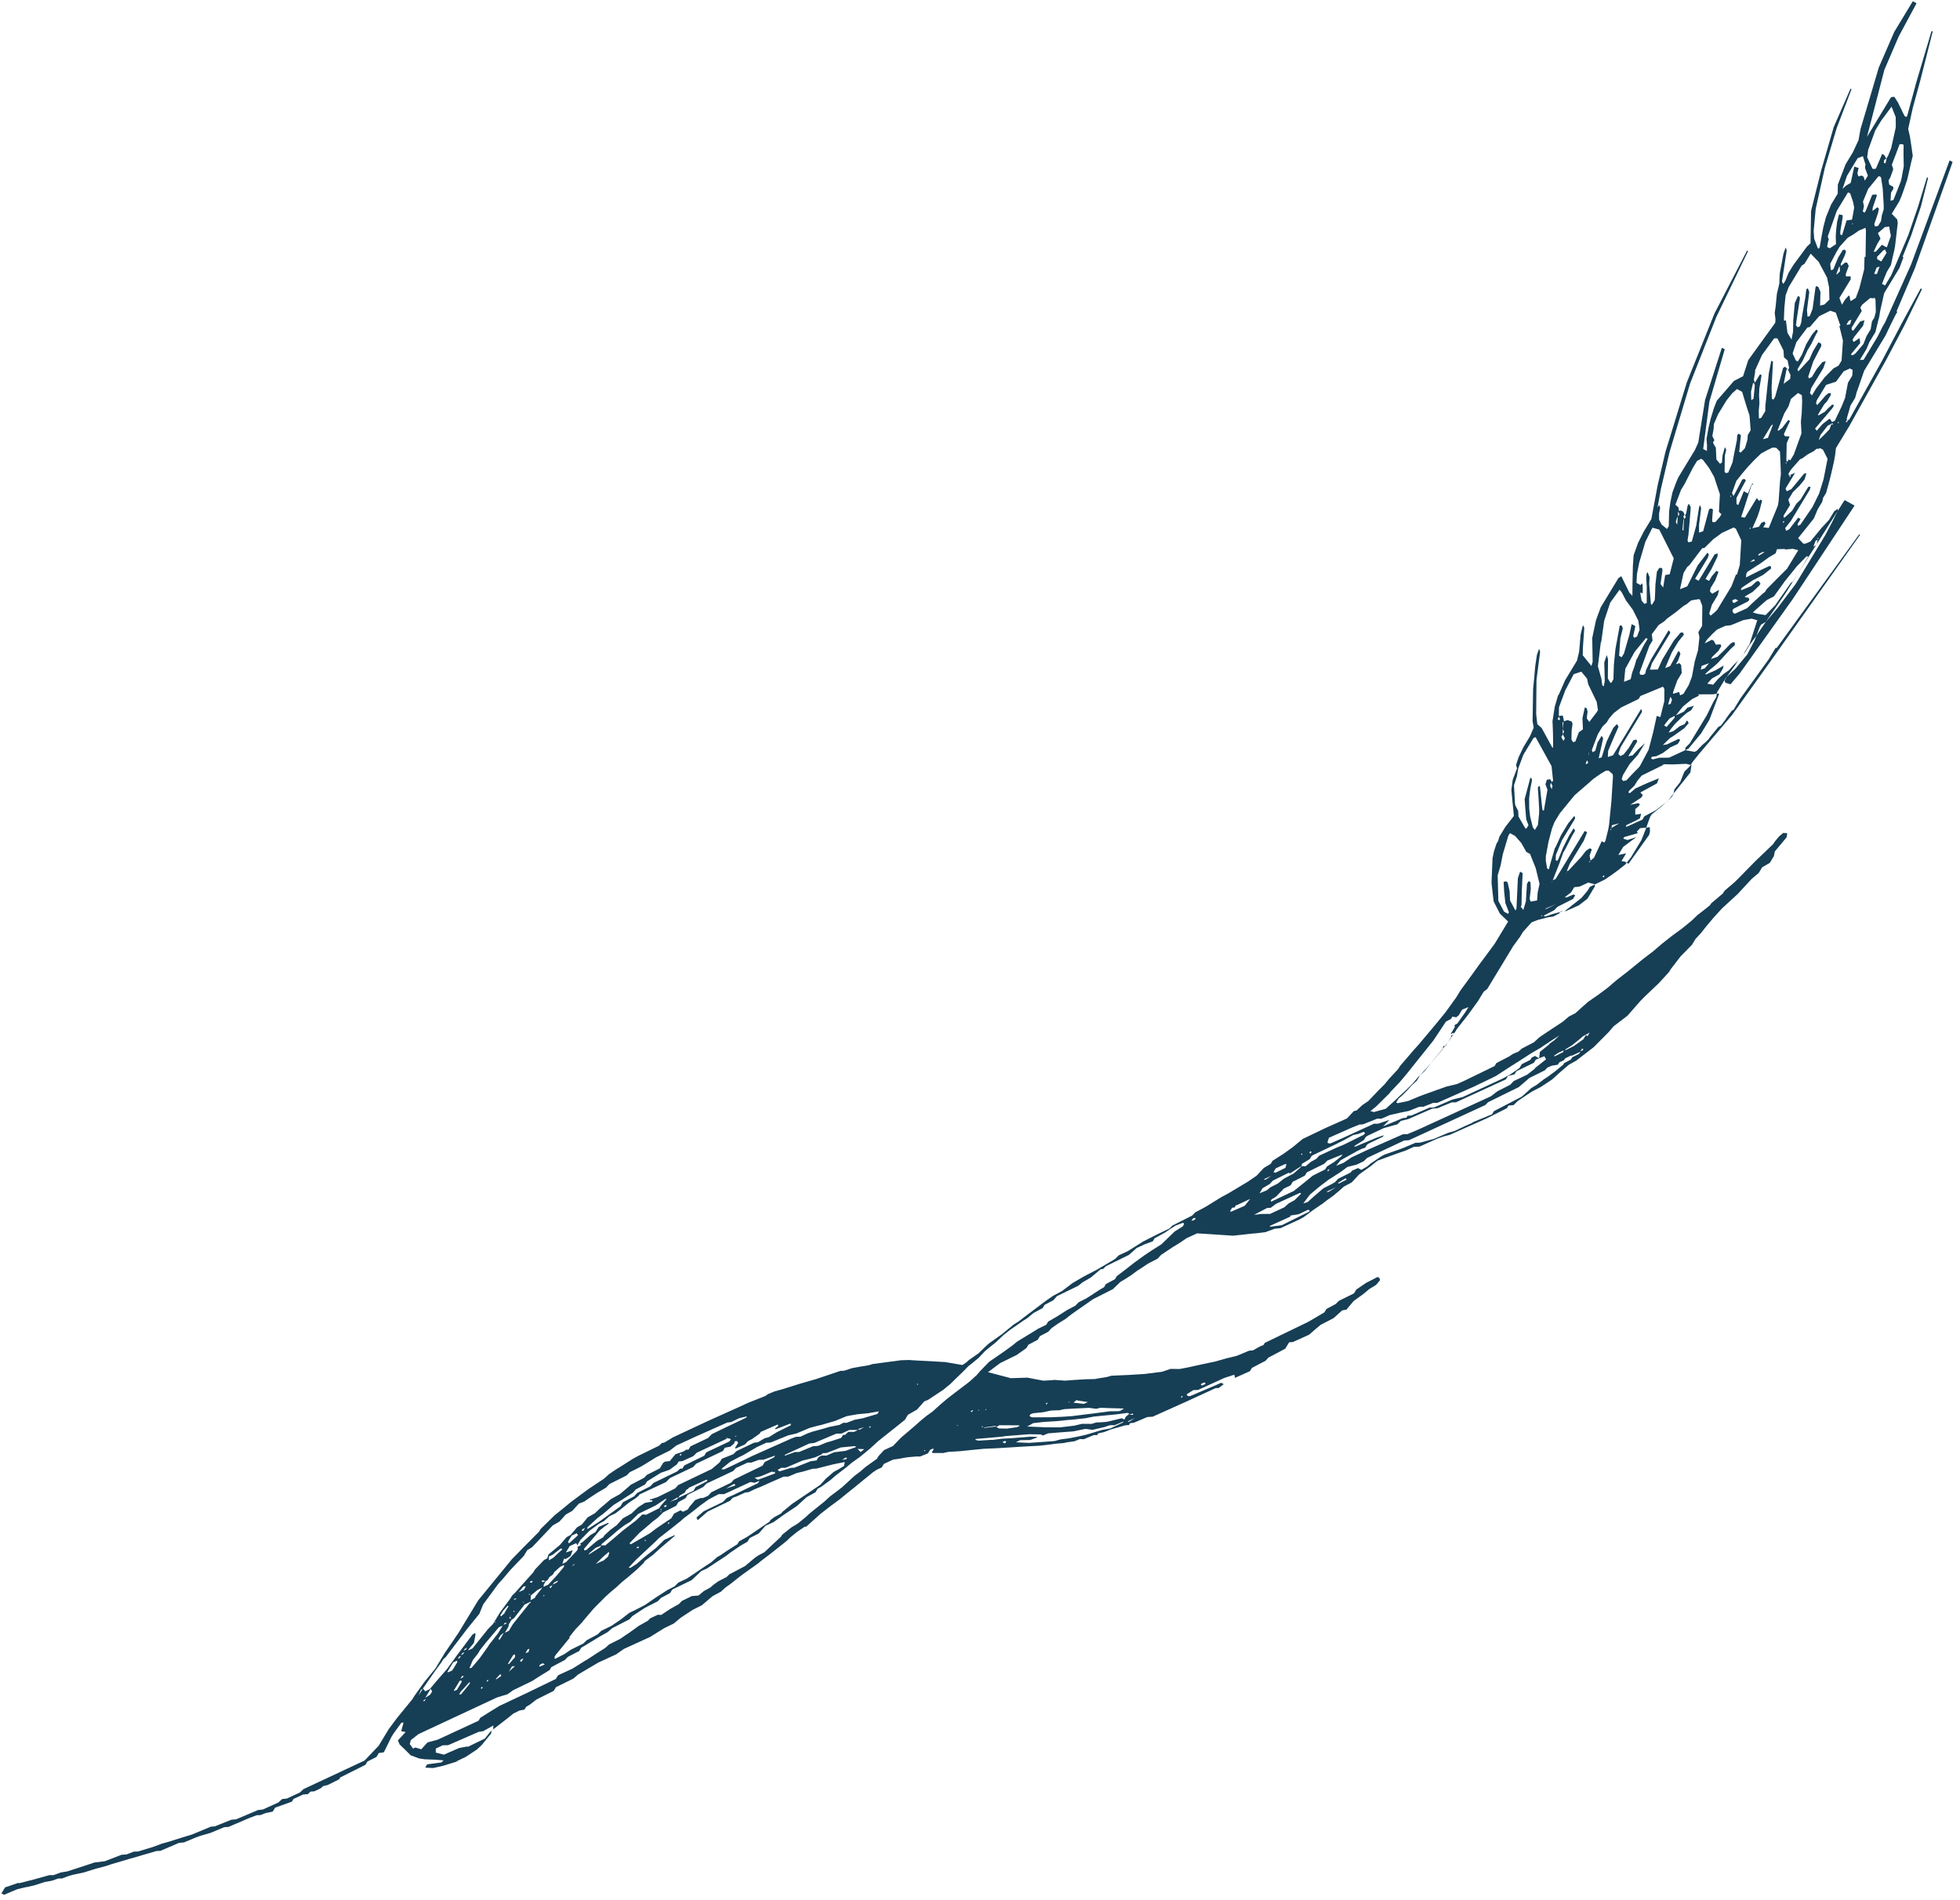 <svg width="231" height="224" fill="none" xmlns="http://www.w3.org/2000/svg"><path d="m53.75 207.656 1.14-.548 1.308-.863.564-.523 1.122-1.371.047-.337 1.18-.911.852-.665.532-.434.736-.364.582-.108.194-.32.461-.281.76-.587 2.031-1.02.262-.432 2.048-1.011.562-.482.596-.356 1.781-1.051 2.116-.974.901-.637 3.1-1.414.363-.229 1.296-.805 1.113-.541.854-.706 1.38-.908 1.096-.551 1.251-1.065.964-.517.544-.491.675-.484.742-.596.55-.425 1.895-1.351.322-.272 1.078-.818 1.942-1.539.482-.462.752-.612.955-.65.1.055 1.762-1.574 1.098-.85 1.096-.808.844-.69.962-.774 1.065-.868 1.064-.868.454-.306.592-.273.252-.417 1.094-.509.712-.101.96-.177 1.111-.094.4.006.919-.37.243-.401.324-.164.118.065-.097.16-.136.225.134.074 1.236-.004.548-.126 1.398-.086 1.41-.144 1.384-.136 1.545-.069 1.537-.095.979-.06.839-.052 1.667-.087.965-.11.974-.127.971-.085.266-.068.984-.143.625-.255.46.018 1.171-.488.4.006.126-.208.671-.144.794-.312 1.737-.497.419-.026.136-.225.429-.042 1.601-.679.629-.039 4.129-1.854 1.183-.546 2.116-.973.34-.006.611-.454-.302-.167-.645.287-3.023 1.286-.27.002-.143-.208.797-.501.55-.019 3.1-1.415 1.173-.381.09.37 1.755-.786.233-.385 1.611-.845.337-.371 1.981-1.048.126-.208.33-.545.446-.033 1.917-.869.719-.63.634-.528 1.538-.799.997-.905.529-.095.068-.112.78-.917 1.112-.799.725-.606.779-.469.479-.57-.088-.262-.201-.111-1.368.701-1.145.781-.272.449-1.797.892-.354.361-1.099.593-.243.4-1.879 1.104-5.144 2.492-.156.257-.41.159-.848.474-.42.025-1.438.598-.797.203-.414.093-1.356.387-1.491.312-1.633.363-1.066.205-1.07-.012-1.013.34-2.088.262-1.817.112-2.051.09-.594.165-.967.152-.405.077-1.116.027-1.258.077-1.128.085-1.248-.088-.429.042-.882.049-1.892-.357-1.945.063-2.688-.709 1.434-1.071 1.949-.959 1.138-.805.243-.401 1.089-.576.263-.433.99-.524.392-.426.784-.552.824-.508.805-.626 2.485-1.732 2.328-1.178.872-.845.597-.356.698-.45.658-.493.698-.449.573-.39 1.179-.613.402-.441 1.39-.924.353-.212.58-.365.691-.475 1.236-.56 1.708.107 2.522.169 2.401-.261.28-.017 1.114-.136 1.122-.408.665-.062 2.268-1.04.478-.271 1.105-.824 1.146-.78.431-.341.783-.552.735-.621.535-.476.928-.494.392-.425.458-.497 1.467-1.052.414-.349.329-.247 2.334-.854.934-.319.985-.442.672-.036.708-.316.77-.346.645-.286.765-.263.663-.17 4.486-1.999 2.266-1.148.185-.304.595-.057.491-.478 1.364-.917.362-.229.981-.507 1.344-.886.951-.866 1.021-.87.884-.497.759-.587 1.309-1.011.864-.872.864-.871.611-.711 1.627-1.242 1.529-1.746.576-.581 1.583-1.501 1.196-1.309.204-.337 1.156-1.501 1.359-1.39.204-.337.204-.336.654-.709.586-.746.885-1.053 1-1.095 1.321-1.219.499-.452 1.68-1.812.828-.699.408-.673.894-.513.485-.801.104-.542 1.393-1.67.075-.493-.477-.028-.515.444-.529.65-.136.224-2.084 1.995-1.05 1.068-1.061 1.084-.38.368-1.159.987-.194.321-1.369 1.149-.136.224-.743.596-.759.587-.695.666-1.064.868-1.214.892-1.199.943-1.031.887-1.207.918-.844.69-.972.79-.97.749-.43.34-.939.809-1.105.824-1.238.859-1.476 1.325-.746.38-.735.622-1.608 1.061-.227.152-.909.612-.656.601-1.403.724-.433.382-.625.254-.455.306-1.502.777-.214.352-3.502 1.708-.895.405-1.318.322-2.662.951-.526.202-1.287.532-1.235.261-.168-.092.272-.449.423-.366.577-.581.542-.599.61-.562.418-.69.925-1.008 2.176-2.629 1.004-1.436.214-.352 1.268-1.611 1.2-1.649.68-1.122.411-.308 1.097-1.812.496-.817.699-1.154.777-1.283.801-1.099.349-.577 1.02-1.127.758-.289 1.221-.311.561-.076.72-.374.146-.24.525-.053.861-.681 1.072-.842.715-.847.281-.465 1.751-.853.8-.543.767-.562.861-.681.671-.849.068-.112 1.166-1.924.497-1.265.508-1.43.194-.321 1.183-.953.6-.546.593-.571.204-.337.094-.526.691-.88.485-1.209.697-.706.272-.449.812-1.007 3.855-4.548 4.962-6.932 5.007-7.078 5.12-7.23-.101-.055-5.003 6.888-4.746 6.537-.101-.055-.097.16-.058.096-.233.385-.117.192-.272.45-.078.128-3.317 4.587-.253.417-.058.096-.126.208-.301.497-.068.113-.189.088-.628.852-.136.224-.531.691-.297.158-1.037 1.267-.097.16-.344.346-.423.365-.661.684-.251.118-1.11-.204.054-.312.491-.478.7-1.154.699-1.154.457-.754.145-.24.788-1.597.35-.578.068-.518.971-1.603 1.21-1.665.301-.496.875-1.037.486-.802.885-1.201.155-.257 3.132-4.54 7.035-11.092 1.177.648-7.253 10.972-6.282 8.813-1.09 1.282-.607-.184-.088-.263.272-.448.99-.93 1.394-1.671.87-1.659.634-1.639.146-.24.56-.333.715-.847.705-.83.039-.064 2.051-2.72 1.253-2.067 1.467-2.421.767-1.267.761-1.44.718-1.444-.004-.216-.418.283-.622 1.026-.915.993-1.282 1.56-.546.234-.263.027-.628-.667 1.852-2.315.461-1.094.534-.881.098-.46.35-.576.394-1.429.163-.638.299-1.31.111-.516.112-.665.08-.725 1.302-2.148.282-.465 4.347-7.805 2.115-4.009 2.1-4.317-.152-.083-2.156 3.965-2.392 4.54-3.885 6.97-.259.092-.03-.209.446-1.55.136-.225.417-.689.172-.654.264-.73.618-1.798.971-1.604.787-1.298.136-.225.486-.801.145-.24.562-1.188.618-1.241.214-.353-.101-.056 2.166-5.093 4.444-12.517-.353-.195-4.532 12.256-3.078 6.857-.243.4-.676 1.339-.554.913-1.058 1.748-.437.017.768-1.267.368-.866.699-1.155.317-1.3.137-.523.102-.65.473-2.112 1.321-2.18.485-.802.471-1.259-.101-.055 1.012-2.522 1.146-3.41.847-3.36-.135-.073-1.042 3.423-1.163 3.4-2.003 4.713-.116.192-.262.433-.175.289-.117.192-.068.112-.353-.194.29-.738.288-.697.476-.786.184-.86.214-.908.094-.526.307-2.653-.061-.418-.645-.675.408-.674.486-.801.307-.729.618-1.797.179-.778.266-1.18.211-.866-.156-1.112-.178-1.188-.205-.883.549-2.498.87-3.176 1.47-5.796-.134-.074-1.79 6.026-1.076 3.961-.097.16-.219-.12-.771-1.578-.435-.689-.386.045-.777 1.282-1.185 1.956-.874 1.443 2.046-7.895 1.693-3.942 2.101-3.91-.438-.241-2.185 3.607-1.822 4.192-1.503 5.073-.652 2.185-.24 1.322-.674 1.445-.495.818-.35.577-.917 2.403-.014 1.06-.777 1.283-.607 1.483-.31 1.177-.222 1.181-.206 1.19-.106.177-.118-.064-.426-1.111-.063-.933.241-2.582 1.08-4.856 1.391-4.665 1.751-4.594-.118-.064-1.982 4.53-1.492 5.165-1.176 4.718-.066 3.811-.416.391-.885 1.202-.733.987-.563.93-.351.875-.253.417-.165-.283.562-3.667-.109-.338-.049.08-.222.626-.445 2.363-.049 1.192-.282 1.17-.144 1.459-.113.815.091.776-.033.388-3.175 4.388-.616 1.906-1.08.56-2.018 2.331-.322.828-.394 1.28-.248 1.038-.24 1.322.054.8-.015.653-.437-.24.734-5.581 1.807-6.167-.336-.185-1.981 6.157-.804 5.03-.394.873-.564.93-.631 1.041-.767 1.267-.266.623-.42 1.137-.249 1.189-.144 1.053-.04 1.731-.204.337-.645-.526-.287-.564-.006-.73.128-.657-.116-.363-.117.193-.077.128.388-2.16 1.035-4.41 2.413-8.056 3.097-7.851 3.735-7.757-.118-.065-3.834 7.403-3.262 8.124-2.518 8.19-.917 3.92-.749 4.013-.087.145-.806 1.33-.667 1.322-.527 1.463-.088 1.256-.046 2.112-.011 1.426-.367-.395-.94-1.928-.336.222-.418.689-.699 1.154-.972 1.604-.556 1.51-.446 2.106.049 2.806-.144.498-1.025-1.27.023-.927.16-2.264-.109-.337-.107.176-.214.908-.18 2.038-.249 1.04-1.398 2.308-.712 1.618-.136.224-.377 1.29-.263 1.693.054 1.355.02 1.336-.002.448-.118-.065-1.232-2.26-.511-.452-.135-1.186.036-4.02.035-.28.393-3.054-.127-.348-.256.757-.197 1.324-.119 1.345-.127 1.32-.047 2.966-.016.804.133.779-.438 1.02-.767 1.266-.582 1.22-.291.886.114.405-.512 1.364-.153 1.177.108 1.193.186 1.876-1.013 1.302-.272.45-.418.689-.154.513-.194.32-.291.888-.173.803-.121 2.904.115 1.068.137 1.145.728 1.426.976.943-.194.321-.767 1.267-.631 1.042-.886 1.201-.97 1.305-.878 1.227-1.285 1.751-.486.802-1.278 1.776-1.206 1.474-1.939 2.31-.542.6-.696.814-.976 1.13-.214.353-1.102 1.189-.518.634-.678.675-1.23 1.289-.682.459-.711.656-.309.065-.821.874-2.552 1.139-2.657 1.275-1.166.962-1.112.799-1.278.814-.224.369-.804.476-.841.906-1.073.734-2.216 1.325-.369.203-.495.262-1.83 1.131-.604.33-.657.344-.363.378-2.328 1.177-.344.345-1.616.779-1.492.76-1.813 1.14-1.058.487-.445.439-2.16 1.27-1.502.777-1.319.77-1.28.964-1.026.546-.892.621-1.444 1.087-.868.655-.878.672-.58.365-1.386 1.139-1.458 1.037-.321.271-.973.94-1.129.79-.305.281-.455.306-2.032-.349-.867-.05-2.672-.144-.71-.049-.959.028-3.344.447-.391.127-.555.101-.545.085-.96.178-.924.303-.41.01-2.819.95-2.012.582-2.13.666-.806.219-.778.321-.319.23-1.946.768-1.272.582-3.574 1.604-4.071 1.907-1.059.636-.272.042-.325.314-2.487 1.217-.604.331-1.532.974-.462.28-.8.543-.636.569-1.762 1.169-1.214.892-.987.74-.945.783-.871.697-1.65 1.614-.205.337-.864.871-.976.981-1.358 1.39-1.207 1.474-1.556 1.901-1.206 1.474-.913 1.507-.7 1.154-.709 1.17-1.601 2.347-.564.93-.563.93-1.301 1.592-1.184 1.657-.214.353-1.82 2.227-.97 1.304-1.194 1.972-1.659 1.738-7.201 3.37-.416.391-1.534.717-.578.066-.417.391-1.828.833-.578.066-2.593 1.096-.543.044-1.955.783-.473.04-2.216.918-1.322.405-.666.211-.666.211-.948.269-1.043.388-1.73.523-.48.014-.873.332-.586.041-1.963.758-1.236.153-.676.227-.534.177-1.98.642-.775.129-.838.309-.496.005-1.834.509-1.75.447-.085-.046-1.557.533-.427.705.303.167 1.564-.657.946-.228.272-.043.946-.228 1.066-.353.828-.144.791-.269.427-.001.784-.295.54-.152 1.236-.261 1.19-.371.274-.084 1.204-.321.676-.227 1.472-.43.524-.161 1.08-.303.524-.161 1.631-.47.463-.023 2.182-.937.596-.057 1.412-.591.517-.186 1.197-.347 1.617-.67.49-.03 2.45-1.046.874-.332.436-.016.642-.245.82-.169.282-.465 1.977-.708.194-.321 1.12-.516.57-.051.314-.297.446-.032.753-.355.295-.265.521-.12 1.348-.669.136-.225 2.966-1.489.233-.384 1.07-.545.282-.464.588-.083.898-1.815.213-.352.953-1.314.263-.027-.282 1.021.525.096-.915.993.205.476.583.556.712.712 1.003.381.681.097 1.25.047.962.08-.286.249-.412.051-1.247.169-.233.385.91.052 1.192-.264 1.82-.559-.282.058Zm85.667-43.095-.068.113-.058.096-.101-.056.097-.16.168.092-.038-.085Zm-5.257 2.345-1.123.707-.118-.064 1.193-.562.048-.081Zm-16.607 3.197.475-.08-.475.08Zm.833.031-.252-.138.304-.132.152.083-.117.192-.087-.005Zm.688-.135.475-.08-.475.08Zm22.854-7.027.168.092-.058.096-.35.171-.169-.092.068-.113.35-.17-.009.016Zm-9.593 4.726-1.471.687-1.013.191-1.455.439-.408.118-.935.212-1.093.211-.974.127-.7.192-1.504.113-1.521.103-1.527-.07.486-.246 1.202-.023.838-.308-.118-.065-.687-.015-2.213.173-1.135.059-1.097.144-.27.002-1.398.086-.394-.089.068-.113 1.251-.102 1.803-.162.422-.068 2.781-.222 1.4.022.236.13.625-.255 1.251-.103 1.225-.095.419-.026 1.507-.304.829.114 1.466-.347.374-.137.266-.067.487.011 1.055-.446-.175.289.097-.16Zm-12.014.465.202.111-.202-.111Zm12.301-1.013-.117.193-.286-.158-.945.228-.813.194-.709.059-.55.018-.55.168-1.139-.007-.919.221-1.666.195-1.68-.005-2.187-.092.713-.399 1.253-.144 1.538-.094 1.27-.135.42-.025 1.656-.179.969-.194 2.768-.273 1.246-.169.202.111-.469.404-.005.083Zm.529-.393.321-.122.101.055-.058.097-.4-.007.036-.023Zm9.415-4.802-.048.08.058-.096-.01.016Zm-15.585 3.139 1.233.187-.466.214-1.236-.146.395-.317.074.062Zm-.922.263-.101-.056.059-.096.042.152Zm-4.246 1.233 1.121-.11.952-.203.986-.035.548-.126.978-.06 1.964-.095.829.114.521-.12 1.12.04 1.634.043-.409.267-.256.052-.992.009-2.071.272-.702.084-1.676.211-.961.069-1.545.07-2.246.004-.286-.157.126-.209.258-.093.107-.027Zm-1.617 1.483-.324.164-1.203.172-.93-.02-.319-.176.369-.203 2.236.012.171.051Zm3.278-2.707-.058.097-.059.096-.101-.056.097-.16.185.102-.064-.079Zm-6.143 2.734.101.056-1.403.168-.084-.046 1.396-.194-.01.016Zm-1.456.182-.168-.092.058-.097.11.189Zm-6.8 2.672-.068.112-.101-.056.048-.08.101.056.02-.032Zm42.978-27.656.994-.159 1.13-.532.185.101-.078.129-3.207 1.591-1.44.191.078-.128 2.383-1.083-.045-.11Zm39.198-41.001-.059.097-.1-.056.1.056.059-.097Zm-2.233.909.084.047-.107.176-.118-.065.058-.096.083-.062Zm3.893-5.168.383-.41 1.148-.116.019.524-.103.392-2.348 3.283-.068.112-.471-.259-.371-.055.554-.914-.926.196.582-.962 1.553-1.155-1.04.347-.513-.154.117-.192 1.604-.464-.12-.173Zm-6.219 4.231.358-.295-.358.295Zm-3.741 1.768-.084-.046.049-.08-.004.19.039-.064Zm4.298-2.466.189-.089-.292.481.204-.337-.101-.055Zm-2.621 1.401-.1-.056.106-.176-.087.144.081.088Zm4.148-3.81-.915 1.955-.404.333-.11-.595.263-.731-.235-.13-.445.29-.587.746-1.474 1.582-.215.096.341-.86.699-1.154.622-1.026.35-.577.392-.981-.286-.157-.835 1.378-.418.69-.417.689-.904 1.491-.854 1.411-.341.154.788-2.003.444-1.252.204-.337.854-1.668.349-.577-.181-.292-.564.93-.666 1.322-.566 1.377-.136.225-.185-.102.03-.604.719-1.742.631-1.042.631-1.042.272-.449-.011-.24-.101-.056-.688.84-.845 1.394-.606 1.334-.136.224-.534 1.844-.162.638-.202-.111-.159-.922.007-.53.316-1.707.412-1.569.291-.738.631-1.042 1.735-2.123 1.51-1.307.718-.631.784-.552.669-.402.34-.005.47.408.035.276-.185 2.934-.28 2.795-.094.525-.327 1.317-.136.225-.303-.167Zm2.065-2.113-.923.561.065-.328.858-.233Zm-.952.61.014.199-.101-.056.097-.16-.01.016Zm5.978-7.571 1.286.024 1.545-.07.652.146-.124.872-2.712 3.402-1.355 1.05-1.35.712-.243.4-1.854.84-.101-.056.097-.16 1.005-.473.567-.308.147-.539-.694.11-.002-.664.424-.366.126-.208-.219-.12-.926.196 1.308-.863.174-.288-.285-.307 1.947-1.066.23-.6-1.403.574-1.362.619-.653.56-.185-.102.058-.096.078-.129.583-.555.35-.577.509-.618 2.622-1.293-.24-.047Zm4.226-8.234 1.846-.01.554-.102.118.065-1.139 3.028-.7 1.155-.281.464-1.498 1.806-2.277 1.055-1.149.01-.77.196-.219-.12.117-.193.509-.062.763-.371.904-.678.869-.398.234-.385.058-.096-.202-.111-1.381.65-.466.065.826-.807.471-.296 1.221-.868.525-.608-.124-.24-.101-.055-.252.417-.572.24-.76.588-.55.167.253-.417.518-.633.77-.753.617-.537.488-.287.321-.529-.763.222-.421.473-.942.444.841-1.055 1.064-.868.872-.44-.192-.126Zm-4.643 6.551-.1-.055.1.055-.058.097.058-.097Zm.922-2.742-.236-.13.136-.224.509-.618.584-.298.004.216-.957 1.098-.04-.044Zm-1.112-1.274-.417 1.908-.539 2.076-.948 1.787-.146.24-.763.778-.755.803-.372.094-.194-.235.161-.488.768-1.267.993-1.12.826-1.363-.804.734-.654.709-.511.103 1.049-1.731-.081-.237-.362.079-.077.128-.486.802-.587.746-.386.193-.245-.263.276-.788.622-1.026.631-1.043.7-1.154.563-.93-.028-.25-.101-.056-.349.578-1.195 1.972-.699 1.154-.282.465-.204.336-.554.914-.613.197.037-.727.736-1.733.487-1.1-.124-.24-.101-.055-.402.441-.749 1.533-.171.505-.438 1.426-.355.104.532-2.358-.182-.292-.486.801-.26.947-.316.19-.098-.246.71-1.876.282-.465.262-.432.501-.494.282-.465.535-.625.878-.671 2.065-1.002.214-.352 2.662-1.1.165.283-.011 1.426-.467 1.88-.425-.148ZM182.862 93.3l.048-.08-.087.144.039-.064Zm.025-.264-.193-.384.076-.386.203.369-.086.401Zm3.984-2.874.084-.36.107-.176.119.322-.36.186.05.028Zm.311-.513.038-.877.049-.08-.137.93.05.027ZM197.843 78.2l-.338.114.262-.433.286-.805-.132-.265-.117-.064-.965 1.777-.589.232.787-1.854.767-1.267.662-.833-.141-.248-.263.026-.79.934-1.049 1.731-.282.465-.555 1.212-.932.021.239-.765.418-.69 1.544-2.549.204-.336-.107-.23-.101-.056-.068.112-.699 1.154-.7 1.155-.563.93-.633 1.34-.066.37-.247.184-.381-.038-.054-.243 1.157-3.169.369-.609-.093-.735.817-1.09.682-.458.288-.29 1.003-.731.963-.775.343-.195.542-.45.924-.155.117.065.276.729-.018 2.362-.447.738.128.604-.167 1.533-.377 1.29-.341 1.82-.375.991-.632 1.042-.393.168-.097-.395-.736.215.023-.222.485-1.358.525-.865-.07-.958-.271-.256-.022.073Zm-.397.359.107-.177-.098.16-.009.017Zm-6.045 1.869.152-1.584 1.101-2.002 1.347-1.632.185.102-.204.337-.281.465-.708 1.427-.136.225-.213.759-.274.747-.189.794-.857.34.077.022Zm1.035-4.967.097-.16-.087.144-.01.016Zm9.872.664-.358.295.358-.295Zm-1.133.98-.403.184.403-.184Zm.246 1.076-.499.602-.481.163.116-.45.864-.315Zm-4.479 3.948.165-.272-.165.272Zm-.356.959.245-.849.058-.096.17.35-.162.488-.361.08.05.027ZM207.1 73.14l-.907 2.793-.768 1.266-.712.805-.39.384-.552.616-.665.468-.6.546-.601.695-.688-.122.552-.615.875-.481.408-.673.083-.36-.94.551-1.127.491-.101-.055.59-.53.532-.434.407-.375 1.468-1.608.498-.453-.013-.349-.263.027-.227.152-.661.684-.881.862-.765.263.049-.08.126-.208.695-.666.339-.56-.09-.222-.542.044-.258-.462-.219-.12-.845.432.271-.449.671-.7.518-.484.985-.442.622-.064 1.519-.618.95-.161.65.187.007.025Zm6.115-7.687-.622 1.026-.563.93-.661 1.09-.309.215-1.846 2.64-1.126 1.154-.982-.156-.529-.163.921-.818.719-.63.845-.433 1.106-1.53.068-.112 1.539-1.91 1.136-1.171.243.006.061-.138Zm.466-.77.117-.192-.098.16-.019.032Zm.422-.473-.389.235.28-.722.222-.07-.113.557Zm.225-.816-.126.208.003-.19.123-.018Zm-4.004 1.388.972-.086.642.162-.126.208-1.059 1.747-.136.225-1.254 1.255-1.152 1.162-.204.336-.237.17-1.21 1.108-.649.626-1.451.655-.202-.11-.088-.263.127-.208 1.753-.895.126-.209-.117-.214-.424-.04.088-.145.488-.287.343-.196.796-.759.136-.225-.215-.31-.256.051-.6.546-1.135.466-.117-.064.126-.209 1.254-.849 1.252-.658.953-.758-.038-.234-.135-.075-1.093.51-1.708.856.045-.445.136-.225 1.035-.67.471-.297 1.004-.73.804-.477.162-.488 1.002-.026-.109.069Zm-5.933 6.312-.202-.111-.011-.241.365-.12.32.175-.462.28-.01.017Zm2.258-5.17.168.092-.068.112-.504.13.402-.293.002-.041Zm-2.044 1.782-.532 1.396-1.681 2.773-.288.29-.496.412-.167-.242.318-1.043.194-.32.496-.819.152-.621-.795.46-.271-.256.06-.394.553-.914.386-1.007-.236-.13-.525.61-.35.577-.421-.232.709-1.17.701-1.453.05-.379-.372.095-.835 1.379-1.059 1.747-.42-.231.262-.433 1.253-2.068.103-.392-.153-.191-1.157 1.501-1.225 2.468-.858.34.417-1.908.417-.69.295-.264 1.482-1.964.272-.043 1.058-1.042 1.004-.73 1.371-.636.269.148.637 1.356-.175 2.917-.342 1.158-.101-.055Zm2.437-8.984-.204.337-.632 1.042-.553.914-.337-.036-.101-.056.386-1.155.897-2.777.151.083-.251.119-.392.98-.488-.268-.651 1.63-.202-.111-.016-.714.987-1.851.126-.209-.153-.19-.256.05-.068.113-.87 1.659-.117.192-.169-.35.508-1.43.661-.833.706-.83.755-.803.806-.775.703-.383.638-.312.433.025.442.456.063 1.34.047 1.329-.102.798-.168 2.388-.094.525-1.07 2.618-.648-.079.272-.449-.151-.232-.34.155-.282.464-.777.172.59-1.343.256-.757.3-1.16-.219-.121-.107.176-.309-.34Zm-3.122-.178.107-.177.003.216-.11-.04Zm7.153-2.477-.097.16-.101-.055.107-.177.091.072Zm-4.783 6.303-.101-.056.116-.192-.005.232-.01.016Zm4.213-1.252-.175.289.175-.289Zm-.204.337-.107.176-.084-.046.107-.177.084.047Zm-2.595 3.617.26.014-.653.41-.101-.055.088-.144.485-.246-.079.02Zm2.463-2.215.377-.327-.377.327Zm4.348-10.027.336.185.542 1.068-.474 2.411-.513 1.663-.769 1.565-.068.112-1.371 2.003-.297.157-.038-.234.35-.577-.286-.158-1.052 1.367-.36.186-.119-.322.681-.865.622-1.026.563-.93 1.04-1.715.083-.36-.272.042-.904 1.492-.501.493-.495.818-.859.788-.133.034-.02-.225.281-.465.496-.817-.214-.61.544-.898.769-.752.594-.72.23-.75-.272.042-1.517 1.838-.529.243-.146-.315.156-.257.485-.801.486-.802-.734.323-.037-.234.272-.45 1.087-1.239.232-.086.648-.477.729-.39.322-.272.253-.01.179-.073Zm-3.997 1.82-.084-.046.098-.16-.004.19-.01.016Zm.302-.497-.185.305-.1-.205.038-1.989.339-.818-.547-.023-.124-.24.725-1.566-.202-.111-.73.945-.42.324-.118-.065.058-.096.737-1.882.281-.465.214-.353.291-.887.827-.7.303.167.152.084.04.748-.05 1.341-.101 1.056.07 1.364-.905 2.494-.418.69-.175-.118Zm-3.035-2.396.971-1.603.208-.121-.605 1.59-.584.15.01-.016Zm1.156-1.908.165-.272-.165.272Zm.204-.337.078-.128-.107.176.029-.048Zm8.611.227-.244-.005.059-.096.29-.183-.156.257.051.027Zm-1.022.058-.058.096-.101-.055.058-.096.101.055Zm-.883.198-.239.617-.671.7-.593.571.222-.626.825-1.064.594-.314.03.209-.168-.093Zm2.146-6.578.236.13.118.064-.052.678-.505.833-.338 1.78-.402.998-.804 1.695-.34.155-.189-.318-.118-.064-.805.625-.676.783-.201-.26 1.24-1.456.79-.933.204-.337-.202-.11-.508.468-.373.393-.722.415-.101-.056.767-1.266.288-.29.486-.802-.047-.218-.273.042-.321.272-.967 1.114-.153-.191.093-.376 1.098-1.812 1.172-.38.895-1.218.87-.399-.16.041Zm2.919-8.334.124.24.039 1.453-.172.654-.281.465-.154.92-.486.801-.363.933-.94 1.107-.346.238-.202-.111 1.103-1.339-.067-.592-.672.442-.101-.055-.048-.219.204-.336 1.021-1.277.172-.654-.514.145-.817 1.09-.186-.102.009-.274.418-.69.767-1.265-.167-.392.204-.336.956-.8.38.038.119-.084Zm-3.29 3.17.263-.432.313-.148-.156.555-.352.063-.068-.037Zm.548-.681.068-.112-.107.176.039-.064Zm-1.394.857.423 1.708-.158 2.371-.36.593-.603.33-1.061 1.085-.987 1.295-.485.802-.235-.28.169-.612.165-.272.631-1.042.622-1.026.276-.789-.388.086-.688.84-.554.913-.333.18-.101-.204.601-1.807.942-1.812-.019-.267-.1-.055-.219-.12-.632 1.041-.436.979-1.307 1.418-.098-.246.622-1.026.564-1.229.428-.705.598-1.21.195-.32-.161-.217-.516.593-.699 1.154-.505 1.24-.485.802-.236-.13-.374-.826.439-1.318 1.302-1.742.273-.043 1.117-1.288 1.311-.646.647.228.547 1.54-.132.034Zm-3.556 6.423.098-.16-.078.128-.02.032Zm-3.023.475.343-1.714.116-.193.367.8-.045.446-.832.633.051.028Zm11.32-13.908-.308.878-.33-.01.29-.739.348-.13Zm.662-1.945.162.325-.622 1.026-.471-.26-.034-.275.736-.77.224-.112.005.066Zm0 0 .175-.288-.175.288Zm.475-2.71.195 1.049-.444 1.251-.059.096-.454-.25-.101-.055-.712.805-.263.027.443-.954.369-.609-.307-.64.81-.708.519-.078.004.067Zm-2.91 3.508-.041 1.474-.567 2.232-.42 1.137-.553.358-.101-.055-.072-.51-.118-.065-.431.49-.36.593-.297-.806.913-1.506.418-.69-.013-.349-.54.003-.037-.235.359-1-.194-.384-.243-.005-.486.395-.021-.225.462-.986.162-.488-.134-.223-.256.051-.554.914-.565 1.378-.275.084-.083-.752.761-1.44.349-.578.543-.599.412-.457.659-.386.665-.468.777-.32.047.367-.046 3.075-.12-.024Zm-2.345 2.537-.1-.056.116-.192-.107.176.091.072Zm-1.062-.136.117-.192-.087.144-.03.048Zm.146-.24-.04-.193.271-.706.097-.16.041.599-.419.432.05.028Zm7.768-15.413.101.056-.014 1.06.029 1.47-.264 1.436-.104.392-.848 2.141-.345.088.06-.95.272-.449-.011-.241-.471-.26-.082-.493.204-.337.349-.983-.166-.54.436-1.128.471-1.26.246-.035.137.033Zm-2.116 2.234-.118-.065.048-.337.28-.166-.121.532-.089.036Zm-2.363-2.838.078-.129-.097.16.019-.031Zm.463 1.087.778-2.136.7-1.155 1.217-1.638.488 1.23.012 1.054-.025.264-.522 2.342-.351.876-.223.369-.234-.428-.253-.14-.736 1.733-.282.059-.135-.074-.613-1.32.13-.955.049-.08Zm-.463 3.764-.138-.44-.236-.129-.371.095-.127-.347.146-.647-.513-.154-.416 1.909-.561.333-.406.375.523-1.53.631-1.042.631-1.042.616-.238.318 1.03-.058.096-.001.298.328.865-.379.625.013-.057Zm-.965.11.078-.127-.107.176.029-.048Zm.156-.256.155-.256-.155.256Zm2.256-.319.263-.026.202.111.203 1.33.119 1.99-.005.488-.218.693-.094.674-.35.578-.369.053-.078-.278.437-1.277.111-.516-.17-.2-.585.447.023-.372.504-1.497-.135-.074-.429.042-.754 1.872-.136.225-.218-.12.135-.631-.113-.554.617-1.5 1.207-1.473-.167.015Zm-2.84 5.577-.058.096-.07-.145.128.05Zm2.014-1.03-.087.145.117-.192-.03.048Zm0 0 .166-.272-.166.273Zm-4.842 2.958-.138-.439 1.06-3.008.845-1.394.486-.802.252.139.337.998.132.67-.136.78-.119.641-.641.096-.504 1.646-.058.097-.185-.102.016-.397.265-1.586.009-.273-.429-.107-.23.899-.111.922-.049.785.029.914-.744.488-.303-.166.146-.796.07-.005Zm-5.416 5.421-.165.273.165-.273Zm-.301.497.107-.176-.097.16-.01.016Zm.403 3.557.057-1.465.147-1.501.366-.974.35-.578 1.175-1.94.346-.237.718-1.186.94.966.989 1.848.241 1.158.039 1.454-.593.571-.505.129.042-1.623-.243-.561-.236-.13-.107.176-.342 2.527-.341.86-.256.051-.063-.783.272-2.116-.133-.372-.118-.065-.107.176-.11.923-.394 2.241-.085.659-.151.472-.278.125-.225-.294.068-.112.008-.274.41-2.638-.001-.258-.219-.12-.375.841-.18 2.038-.023 1.334-.181.927-.48-.799-.179-1.445-.243-.005Zm-3.421 5.941.85-1.884 1.428-1.95.383-.003.712 1.418.061.824.43.365.179.89-.126.208-.36-.37-.227.154-.42 1.543-.517 1.853-.204.337-.185-.102-.03-1.32.166-3.051-.202-.111-.281 1.427-.161 1.45-.093.932-.169 1.574v.556l-.486.802-.266.067-.022-.888.084-.916-.046-.923.032-.795.265-1.585-.185-.102-.485.802-.117.192-.126-.347.169-1.02-.051-.027Zm-.421 3.51-.029-1.064.214-.908.107-.177.126.347-.152 1.584-.333.18.067.037Zm-4.765 4.902.049-.08.185.101-.152-.083-.082.062Zm.444.415-.193-.384.165-.273-.239-.495.146-.796.039-.62.499-1.157.972-1.603.671-.849.581-.514.605.333.266.894.318 1.03.285.863.134 1.74-.34.562-.033.537-.299 1.011-.494.52-.219-.121.049-.08.187-1.864-.303-.166-.136.224-.034.537-.367 1.829-.146.796-.512 1.215-.273.042-.1-.056-.053-.135.031-1.865.164-.679-.162-.324-.282 1.02-.059.802-.227.152-.429-.513-.068-1.406-.144-.207Zm-4.277 7.8.131.265-.165.272v-.556l.034.019Zm.609-.007-.319-.175-.213.054-.053-.393-.271-.256-.101-.056.668-1.77.418-.689.982-1.917.486-.802.469-.255.235.13.731.978.587 1.03.328 1.013.345 1.023-.113 2.076.295.29-.185.305-.526.608-.262.027-.101-.056-.018-.266.092-1.19-.202-.11-.249.077-.703 2.605-.481.163-.005-.879.248-2.001-.126-.347-.107.176-.35 2.244-.517 1.853-.399.102-.107-.23.112-.666.262-3.062-.011-.24-.213-.353-.135.224-.181.927-.116.193-.144-.208-.05-.177Zm-.049 3.265-.058.096.058-.096Zm.346-2.717-.185.305-.129-.306.156-.257.145.316.013-.058Zm-1.036.97-.163-.325.126-.466.097-.16-.055.868-.005.082Zm.795-.61-.063 1.29-.118-.065.133-1.294.048.069Zm-.798.65.075.47-.075-.47Zm-4.056 8.029-.01-.946-.108-.23-.136.224-.488-.268.058-1.058.267-1.329.72-2.446.727-1.46.126-.209.787.22 1.709 3.398-.483 1.872-.528.094-.241 1.47-.304-.423.222-1.588-.028-.25-.101-.056-.253.01-.272.45-.17 1.466-.05 1.34-.034.538-.33.545-.118-.065-.199-2.375.043-.81-.241-.603-.116.192-.043.404.064 1.19-.004 1.858-.285.1-.323-.392-.159-.922.301.059Zm-4.912 5.848.364-2.6.709-2.132 1.106-1.53.258.314.497.957.321.433.481.65.65 1.298.151 1.045-.295.82-.341.155-.117-.214.256-1.163-.437-.24-.271 1.261-.634 2.195-.272.449-.202-.111-.101-.056.147-2.056.292-1.186-.136-.331-.226.003-.505 2.758-.187 1.864-.056 1.721-.262.433-.118-.064-.275-.472.02-2.255-.135-.48-.048.08-.257.756.055 2.168-.102.65-.185-.102-.107-.786-.185-.658-.227-.809.346-2.866.028.101Zm-5.117 8.963.156-.257.119.322-.058.097-.219-.12.002-.042Zm.6-.397-.465.065.021-1.036.745-2.006.989-1.892.898-.297.671.818.148.68.993 2.064.147.979-.136.224-.882 1.16-.304-.423.102-.799-.106-.38-.219-.12-.281 1.278.057 1.314-.484.354-.407 1.08-.275.083-.189-.317.024-1.077.11-.774-.122-.28-.469-.151-.417.133-.149-.68Zm.019 1.635-.047-.774.107-.177-.055.868-.005.083Zm0 0 .138.29-.165.272.01-.571.017.009Zm-.168.87.165-.273.232.47-.175.288-.272-.513.05.027Zm.25.586.004.216-.004-.216Zm-5.323 8.785-.03-.615-.318-.624-.057-.202-.122-2.205.345-1.05.153-.92.608-1.632.631-1.042.564-.93.241-.103 1.883 3.409.18 1.702-.117.193-.239-.346-.379.07-.164.53.238.643-.426 2.48-.151-.083-.045-.26-.267-2.52-.118-.064-.127.208.082 1.2.073 1.322-.007.53-.137 1.336-.204.337-.155.256-.242-.304-.319-1.287-.107-.935-.011-1.203.128-1.063.205-1.041-.045-.26-.118-.065-.048.08-.65 2.443.054.8.064.783.071.808.262.679-.253.416-.135-.074-.8-1.38.009-.017Zm.356 10.52.04-1.731.096-2.084-.303-.167-.256.757-.167 3.606-.126.209-.631-1.181-.052-1.098-.239-1.05-.202-.111-.265.068.064 1.189.144 1.319.419 1.085-.107.177-.471-.259-.669-1.266-.08-3.015.343-1.158.257-1.313.651-2.185.194-.32.606.332.731.83.595 1.054.437.241.669 1.672.45 1.85-.222 1.033-.067.925-.757.139-.119-.322.135-1.187-.037-.79-.219-.12-.058.096-.136.225-.13 2.066-.299 1.011-.306-.382.087-.145Zm2.832.361 1.323-.554-1.302.63-.021-.076Zm-.534.882.058-.096.152.083-.21.013Zm2.771-.613-.398.102-1.081.303-.791.27-.185-.102 1.241-.642.373-.394 1.843-.931.204-.337.058-.096-.185-.102-.787.337-.27.001.76-.587.369-.609.622-.064 1.031-.48.736.191.054.244-.893 1.475-1.006.772-1.541.691-.154-.042Zm-12.088 13.4-.332.287.332-.287Zm-10.321 10.332-.462-.126.651-.519 1.624-1.607.068-.112 1.119-1.18.8-.949 3.145-3.934 1.5-2.253.594-.315.165-.272.438.091.303-.239.408-.674.741-.297-.311.513-.994 1.419-.343.196.037.234-.321.529-.184.305.34-.155.101.056-.087.144-.341.155.101.055-.34.561-.349.577-.28.018-.067.369-1.475 1.732-.068.112-.613.753-.702.64-.705.83-.77.753-.813.749-.39.384-1.181 1.061-1.293.357-.046.039Zm-49.089 36.927-.058.096-.053-.136.111.04Zm3.334-1.8-.101-.056.058-.096.053.136-.01.016Zm-.827-.006-.058.096-.052-.136.11.04Zm-.826-.006.101.056-.097.16-.217-.012.2-.147.013-.057Zm35.051-23.124-.523.011-.426.001-.412.051-.456.048 1.512-.793.446-.032.648-.477 2.796-1.283.152.083-.79.784-.666.36-.535.476-1.775.819.029-.048Zm6.952-2.589-.26-.014 1.147-.524-.887.538Zm2.046-1.525.117.065-.934.469-.118-.065.923-.561.012.092Zm27.895-15.348.101.056-.068.112-.288.141.194-.321.061.012Zm-1.481.703.219.121 1.004-.474-.155.257-.799.394-.165.272-.793.419-.116.193-.936.767-.895.662-.445.29-.549.425-.329.246-.596.356-.601.546-.534.475-3.276 1.704-.223.369-2.216.918-.218.137-.734.323-1.229.585-.789.228-1.663.71-1.612.438-.576.025-1.422.607-.517.186-1.708.599-.37.203-1.254.849-.414.35-.686.392-.27-.149-.117-.064-.744.339-.107.176-1.483.745-.382.409-.479.271-.872.439-1.159.987-.701.64-.524.161.788-1.041 1.048-.877 1.088-.834 1.505-.967.777-.578 1.088-.278.816-.384.426-.407 4.359-2.048.559-.034 8.99-4.139.344-.345 3.61-1.776 1.261-1.08 1.797-.893.343-.345.51-.211.694-.11.165-.273.566-.266.126-.208.727-.348-.152-.084Zm-25.609 14.02-.202-.111.168.092.034.019Zm-6.968.911 1.331-.678.233-.385 2.048-1.011.363-.377 1.787-.727-.136.224-.861.681-.824.508-.214.353-1.483.745-.634.527-1.577 1.27-2.637 1.243-.101-.056.127-.208.488-.287.949-.975.789-.377.282-.465.07-.005Zm-6.767 2.84 1.659-.776-.652.817-1.611.695-.117-.064.252-.417.27-.001.194-.321.005.067Zm11.165-4.545.101.055-.107.177.097-.161-.091-.071Zm-.126.208-.194.321-.101-.056.087-.144.304-.132-.096.011Zm27.568-13.882-.098.16-.961.476-.101-.056.537-.367.582-.257.041.044Zm-2.082.992-1.292 1.021-.068.112-.851.665-1.014.489-.592.273-.392.425-1.529.784-.759.587-8.479 3.885-1.359.578-.523.012-4.314 1.901-1.759.828-.918.628-.893.363.528-.65 1.93-1.075.575-.283.391-.127.214-.352.227-.153 1.642-.785.107-.177-.792.27-2.583 1.08-.118-.065 1.16-.73.214-.352.227-.153 1.884-.888 1.621-.454.4-.4.866-.208 2.837-1.239.639-.055 1.643-.677.497-.005 5.906-2.714.243-.401.76-.181.223-.368 2.065-1.002.224-.368 1.009-.407.203.368Zm4.688-2.85-.292.481-1.112.799-1.06.528.097-.16.715-.441.953-.758.305-.281.848-.474-.252.417-.202-.111Zm-33.634 14.157.126-.208.118.065-.058.096-.152-.084-.034.131Zm3.188-1.559.171-.504 2.668-1.183.92-.371.419-.025 1.688-.675.486.011.976-.425 1.201-.28 1.049-.213 1.241-.493.496-.005 1.125-.45.523-.012 4.298-1.91 2.28-1.097.36-.187 1.406-.915 1.388-.882 1.397-.899.966-.559 1.245-.832 1.025-.655-.584.556-.556.399-.058.096-1.101.891-.09.741-.488-.268-.386.193-.165.273-.998.499-.281.464-1.12.774-.864.465-4.707 2.177-1.211.296-2.182.937-.497.004-2.166.946-.436.017-.146.24-.402.035-2.342.978.753-.762-1.351.454-.47-.002-3.755 1.717-1.405.617-.285-.05-.035-.126Zm24.011-9.641.458-.09-.458.09Zm-25.97 10.765.084.046-.117.192-.151-.083.106-.177.078.022Zm-4.419 2.442.282-.465.995-.457.265-.068-.125.466-1.186.587-.135-.074-.096.011Zm-1.158.838.905-.421-.655.452-.25-.031Zm4.483-1.809.959-.583.243-.401 2.809-1.341 1.133-.573.946-.527.565-.117.642-.245.185.102-.136.224-2.372 1.175-.777.32-2.115.974-.337.371-.64.353-.634.527-.53-.013.107-.177-.048-.069Zm-1.367 1.108 1.334-.869-.106.176-.811.709-1.116.583-.742.596-.872.439-.414.35-.867.357.36-.593.841-.5.382-.409 1.86-.922.151.083Zm-11.604 5.565.146-.241.232-.086.101.056-.088.144-.198.105-.272.042.079-.02Zm-50.005 26.184.43-.042 2.054-.836.962-.219 1.538-.65.939-.253.414-.093 1.605-.463 1.43-.582 1.232-.22 1.26-.119 1.302-.224-.184.305-1.72.507-.96.177-.937.361-.4-.006-.442.248-1.252.252-.523.161-1.48.405-.516.186-.842.391-.55.019-.463.172-4.612 2.058-2.63 1.268-.77.346-.277-.024.068-.112.962-.775 1.116-.583.377-.177 1.672-.983 1.147-.523.05.028Zm17.762-6.88-.029.048-.101-.055.068-.113.062.12Zm-2.886 3.393.421-.175-.421.175Zm-1.29.722-.193.023.193-.023Zm-2.182.937-.541.301-.169-.093.71-.208Zm-4.928 3.061.533-.028 1.651-.652 1.647-.163.185.102-1.265.458-1.36.172-.886.388h-.583l-.36.187-.233.385-.685.093-1.946.768-.366.012-1.349.412-.219-.12.069-.112.36-.187.443.009.258-.093 1.79-.769.812-.194.673-.185.833-.375-.002-.108Zm5.513-3.102.232-.086-.116.192-.118-.065.048-.08-.046.039Zm1.652-.801.442-.099-.442.099Zm-12.782 6.028.071.253-2.022.747-.404-.222.743-.19 1.323-.555.202.111.087-.144Zm-5.725 2.044.94-.551.168.092-.068.113-1.04.346Zm-6.16 3.024-.292.481-1.745 1.177-.75.571-.353.212-1.896 1.094-.185-.102 1.22-1.274.726-.605.617-.537.312-.256.447-.331.668-.658 1.52-.768.262-.433.838-.457.243-.401 1.833-.916.409-.416 3.14-1.479.326-.354 1.372-.635.453-.007.864-.316.55-.018 1.37-.486-.126.209-1.097.551-.262.432-3.366 1.632-.337.371-2.316 1.12-.392.425-.582.257-.297.008-.632.229-.705.831-.175.289-.565.266-.303-.167-.782.403-.013.058Zm-.74.961.253-.011-.126.209-.084-.046.097-.161-.14.009Zm-7.578 4.509-.86.383.78-.769.71-.614.1.055-.151.472-.608.521.03-.048Zm5.043-2.398-.059.096-.1-.056.058-.096.1.056Zm-1.13.939.097-.161.237-.019-.059.096-.058.096-.101-.056-.116.044Zm-5.334 2.473-.058.096.058-.096Zm-4.736 2.225-.168-.092.058-.096.297-.158-.194.321.007.025Zm-1.846 1.122-.54.301.008-.273.018-.289.798-.651.575-.283-.87 1.103.011.092Zm-.593.572-1.37 1.704-.67.849-.477.786-.475.23.087-.144.33-.545.055-.312.097-.161.214-.353.31-.214 1.24-1.604.717-.333-.012.207-.046-.11Zm1.73-.93-.117.193-.1-.056.224-.111-.007-.026Zm-5.314 5.328-.168-.093.271-.449.385-.301-.485.801-.003.042Zm11.482-5.697-.349.279.349-.279Zm-.47.554.126-.208-.088.144-.039.064Zm-7.585 3.522-.101-.055.1.055-.058.096.059-.096Zm-4.76 2.34-1.031 1.443-.96 1.139-.256.052.41-.972.586-.746.282-.465.672-.849 1.514-1.796.456-.198-.553.914-1.099 1.405-.022.073Zm-4.997 3.322.117-.192-.078.128-.039.064Zm.156-.256.087-.144.593-.978.466-.214.013.2-.583.962-.492.22-.084-.046Zm1.19-1.483.204-.337.195-.063-.145.24-.288.142.034.018Zm.395-.467.145-.24.27-.151-.135.225-.297.157.017.009Zm.32-.529.136-.224.28-.167-.145.241-.288.141.017.009Zm5.177-3.286-.466.213.146-.24.37.054-.05-.027Zm.404-.483-.201-.111.097-.161.1.205.005.067Zm-.094-.437.135.074-.107.177.087-.145-.115-.106Zm-1.693.907-.101-.056.058-.096.043.152Zm2.17-1.286-.101-.055.058-.097.101.056-.058.096Zm-1.124.151-.312.256-.058.096-.152-.083.34-.561.543-.599.1.055-.485.802.024.034Zm2.558-1.777-.339.262.339-.262Zm-.378.326.1.205-.117-.065.107-.176-.09.036Zm.883-.754-.226.004.058-.096.168.092Zm3.266-1.687-.146.24-.505.278.156-.256.512-.253-.017-.009Zm-1.701.475.233-.385.198-.105.214-.352.401-.293.194-.32.683-.608.44-.207.013.2-.839 1.013-1.026 1.103-.556.25.045-.296Zm-3.314 1.768-.239.06.078-.128.229-.045-.068.113Zm.33-.546.117-.192-.078.128-.039.064Zm.892-1.027-.282.465-.582.257.564-.673.244.006.055-.055Zm2.434-1.204.185.102-.168-.093-.017-.009Zm-.627.702.097-.16.378.079-.304.132-.101-.055-.07.004Zm-1.372.079.088-.144.253-.01-.127.208-.214-.054Zm4.22-2.744.58-.365.252-.674-.809.261.457-.754.77-.345.124.239.34-.155.102.056-.078.128-.35.171.054.243-.136.225-1.25 1.322-.44.207.197-.62.187.061Zm-3.827 2.17.394-.169-.394.169Zm3.262-3.422.185.102-.489.437-.583.555-.524.31.011-.463.43-.191.98-.765-.01.015Zm12.557-5.916-.777.876-.175.289-1.546.774-.45-.034-.787.743-.329.246-1.18.911-1.02.871-1.048.877-.513-.004.106-.177 1.14-.955.617-.537.64-.502.32-.231.597-.355.982-.956 2.065-1.001 1.1-.742.27-.001-.012-.092Zm2.488-1.218 2.115-.974.118.065-.087.144-1.295.656-.272.449-1.784.835.165-.272.587-.34.213-.353.235-.127.005-.083Zm-1.24 1.157-.096.16-.848.325.877-.522.068.037Zm-1.911 1.342-.088.144-.083-.196.185.102-.014-.05Zm.592-.423-.087.145-.263.026.136-.224.214.053Zm-.709.615.083.196-.134-.074.116-.193-.065.071Zm-7.62 4.358.608-.264-.126.209-1.387.882.048-.08.068-.112.828-.699-.039.064Zm-2.225 1.747-.592.422.097-.16.579-.216-.084-.046Zm-.762.628.097-.16-.087.144-.01.016Zm-.486.395.097-.16-.107.176.01-.016Zm-1.034 1.077 1.016-.937-1.033.928.017.009Zm34.228-17.507-.37.352-.254.011-.214.352-1.172.381-.54.152-.983.4-.64.054-1.643.678-.47-.003-1.238.452.087-.144 2.833-1.306.605-.073 2.593-1.096.61-.007.905-.421 1.036-.007-.476.23-.599-.009-.07.004Zm-20.706 7.333-.085-.046.085.046Zm7.337-6.223.263-.027.117.215-.37.609.102.055 1.074-.477.373-.394.459-.239.902-.637.126-.208 2.014-.88.05.177-.404.333.1.056 1.758-.679.03.209-1.635.81-.933.577-.248.077-.266.068-.804.477-.43.041-2.081.993-.38.368-1.357.536-.262.433-.92.776-3.948 1.889-.383.41-2.047 1.011-.978.317.118.065.27-.001-.097.16-.8.137-.808.517-.787.743-1.02.572-.738.812-.73.539-.712.656-.136.224-.722.415-.634.528-.617.537-.248.077-.03-.209 1.85-2.167.523-.418.556-.399-.118-.065-1.1.484-.253.417-.107.177-.597.355-.922.818-.662.427.408-.673 1.05-1.068 1.096-.808.604-.331.672-.592.691-.325.55-.425.962-.774.427-.299.363-.228.43-.34.098-.161 3.13-1.463.464-.471 2.746-1.311.346-.386 3.15-1.496.233-.384.66-.128.414-.35.105-.284Zm-19.526 12.086-.14-.248.436-.722.592-.273.15.233-1.088.983.05.027Zm1.576-1.527-.1-.055.086-.145.305-.132-.195.321-.096.011Zm18.155-11.194-.224.111.058-.096.23-.045-.064.03Zm-1.309.198.633.178-.097.16-.068.112-2.736 1.295-.243.401-2.352 1.143-.224.368-.28.017-.324.314-2.801 1.365-.373.394-1.556.79-.346.387-1.324.703-.155.257-.136.224-1.23.884-1.205.876-1.46.929-.003-.216.6-.547.61-.562.648-.477 1.25-1.065.824-.508 1.434-.922.346-.386 1.1-.593.213-.352 1.621-1.011 1.024-.356.885-.646.204-.336.429-.042 1.299-.589.4-.401 3.595-1.676-.202-.112Zm-7.05 3.047-.02.032-.05-.027.217.012-.147-.017Zm1.88-1.103-.068.112-.059.096-.1-.055.116-.193.168.093-.057-.053Zm-30.497 27.64 1.387-1.994.8-1.099.214-.353.295-.265 2.553-3.362 1.406-1.728.444-1.102 1.78-2.42.542-.599.875-1.036 1.593-1.667.418-.69.57-.349 2.424-2.556.795-.461.748-.828.75-.421.794-.867.642-.246.437-.315 1.045-.686 1.085-.643.382-.41 2.031-1.02.364-.377.96-.476.496-.262 1.648-1.017 1.635-.81.76-.587 2.303-1.063 3.716-1.653.43-.042.95-.46.92-.221-.097.161-2.396 1.14-1.652.801-.428.448-2.082.992-.233.385-.27.001-.31.215-.96.326-.669.808-.552.06-.217.137-.107.176-.292.481-1.519.767-.353.362-1.539.799-.663.576-.643.543-1.083.602-.617.537-.633.528-.593.571-.858.49-.698.856-.55.317-.771.901-.479.272-.77.901-1.36 1.133-.132.44-.406.226-1.063 1.125-.204.337-1.094 1.214-.994 1.121-.39.384-.203.337-1.218 1.639-.553.914-.282.464-.576.581-1.842 2.3-.52.227.098-.16.594-.721.192-.984-.04-.193-.317.189-1.871 2.497-1.106 1.53-1.332 1.532-.735.879-.529.243-.275-.322Zm-.515.849.287-.696.199-.105-.457.753-.03.048Zm-.136.225.117-.193-.107.177-.01.016Zm.91.052.05-.08.611-1.01.172.308-.233.385-.616.388.017.009Zm4.55-2.585-.078.129-.307.173.214-.353.101.056.07-.005Zm6.051-2.805-.116.192.097-.16.02-.032Zm-.029.604-.702.789-.101-.056.611-1.01.215-.095.004.365-.027.007Zm1.737-1.054-.132.441-.345.088.262-.433.25-.077-.035-.019Zm-.611 1.01-.34.561-.169-.092.049-.08.068-.112.589-.232-.197-.045Zm-11.957 5.221.058-.096.31-.214-.165.272-.254.011.05.027Zm-1.327.895-.339.263.339-.263Zm4.986-2.195.67-1.106.205-.079.03.209-.553.913-.33.139-.022-.076Zm.605.483.194-.321 1.01-1.111.101.055-.136.224-.943 1.149-.27.001.044.003Zm6.352-3.303.256-.051-.748.678.408-.673.084.046Zm-2.75 1.394-.108.176.088-.144.02-.032Zm-.146.24-.097.161-.101-.056.107-.176.09.071Zm.9-.189.513-.551.117.214-.619.429-.012-.092Zm8.59-4.849.766-.968.858-.897.067-.112 1.241-1.455 1.375-1.381.6-.546.634-.528.712-.656.844-.69.938-.809.77-.752.136-.224.996-.756.804-.734 1.664-1.414.107-.176-1.272.582-.947.933-1.291 1.021-1.031.886-.699.45-.243-.006.83-.89 2.387-2.235.39-.384 1.4-1.089 1.173-.937.305-.281.986-.74.953-.758 1.004-.73 1.188-.629.653-.004 3.11-1.431.482.093.572-.24-.175.288-2.907 1.393-.77.346-.475.487-2.253 1.09-.847.731.145.315 1.178-1.019 2.63-1.267.327-.355.517-.186.932-.428.439-.058.7-.341.652-.261.77-.346.645-.287.76-.329.582-.257.54-.003.992-.416.813-.194 1.091-.319.383-.003 1.778-.454.521-.119 1.093-.211-.109.474-.596.356-.604.33-.939.809-.627.703-1.373.933-1.746 1.177-.227.153-1.166.962-.087.144-.839.458-.447.331-.126.208-1.373.934-1.255.849-.947.526-.204.337-1.205.768-.8.543-.37.203-.719.631-.698.449-.573.391-1.028.695-.563.375-1.004.473-.419.432-.845.433-1.397.899-1.238.858-1.242.642-.627.296-.98.765-1.146.78-1.176.571-.436.423-1.297.698-.39.384-1.473.728-.8.543-1.096.551-.028-.25.136-.225 1.725-2.107-.169.057Zm32.198-20.933.428-.299.152.084-.068.112-.538.11.026-.007Zm2.183-.937-.36-.368.791.028-.431.34Zm-42.921 26.747.107-.176-.088.144-.02.032Zm-1.846 1.122.116-.192.118.064-.049.081-.058.096-.168-.093.04.044Zm6.884-2.625.126-.209.304-.132.236.13-.608.264-.058-.053Zm-14.86 9.716-.392-.537.125-.465.897-.704.88-.414 8.41-3.923 1.207-.362.674-.484 2.253-1.09.817-.534 1.213-.743.214-.353 1.585-.838.353-.362 1.34-.694.234-.385.244-.143 2.017-1.22.848-.474.562-.483 2.014-1.029.347-.386 1.488-.977 1.493-.76.41-.417 1.052-.553.253-.417 2.29-1.113 1.146-1.079.645-.286 2.316-1.527.43-.34 1.255-.849.785-.444.262-.433 1.07-.544.797-.908.959-.435 1.23-.883 1.509-1.009 1.154-1.053 1.036-.563.253-.417.406-.226 1.121-.814.617-.537 1.089-.834.854-.706.901-.637 1.166-.961 1.007-.921 1.081-.859 1.081-.859.963-.774.359-.593 1.066-.611.852-.963.483-.205 1.762-1.168.844-.69.678-.674.796-.759.661-.684.329-.246.854-.706.746-.787.413-.35.871-.696.898-.853.861-.68.455-.306 1.01-.705.471-.297.762-.628 1.063-.57.233-.384 1.053-.554.395-.467 2.515-1.224.522-.418.966-.559 1.149-.971.29-.033.334-.329 2.712-1.329.922-.819.995-.457.89-.322.224-.369 1.208-.661.573-.39.698-.449.9-.338.084.195-.156.257-.932.577-1.567 1.511-.227.152-.942.593-.909.612-1.122.815-.979.765-1.089.833-.213.353-1.063.57-.233.384-.479.272-1.153.755-.471.296-.872.44-.409.416-.954.501-1.17.746-1.075.627-.223.368-.988.483-.471.297-1.955 1.19-.578.473-1.004.73-1.728 1.187-1.015 1.045-.45.521-.702.64-.322.272-1.535 1.165-.97.749-.837.715-.803.733-.793.569-.726.605-.728.647-1.527 1.298-.922.967-1.058.487-.644.693-.204.336-1.349.968-.617.537-.658.493-1.46 1.335-.43.34-.986.74-.702.64-.742.596-.963.774-.508.469-.844.69-.228.153-.597.356-1.08.858-.136.225-1.97 1.844-.658.344-.454.306-1.15.971-1.485.786-.35.171-.334.329-.98.508-.557.399-.413.35-.74.405-.633.528-.779.063-1.176.572-.363.377-1.02.572-1.053.702-.417-.015-.88.414-.287.291-1.092.617-1.004.731-.454.305-.692.475-1.32.663-.453.413-1.052.662-1.044.686-.234.128-1.522.958-1.524.701-.198.104-.253.417-3.492 1.691-3.14 1.48-1.067.652-1.197.752-.213.353-4.832 2.237-1.178.314-.738.812-.7-.214-.261.134Zm6.44-.262-1.013.191-1.799.784-.95-.245-.005-.473.816-.384.636-.014 3.598-1.569.545-.085 1.19-.67-.02.48-.32.231-.661.833-2.065 1.001.048-.08Z" fill="#163E55"/></svg>